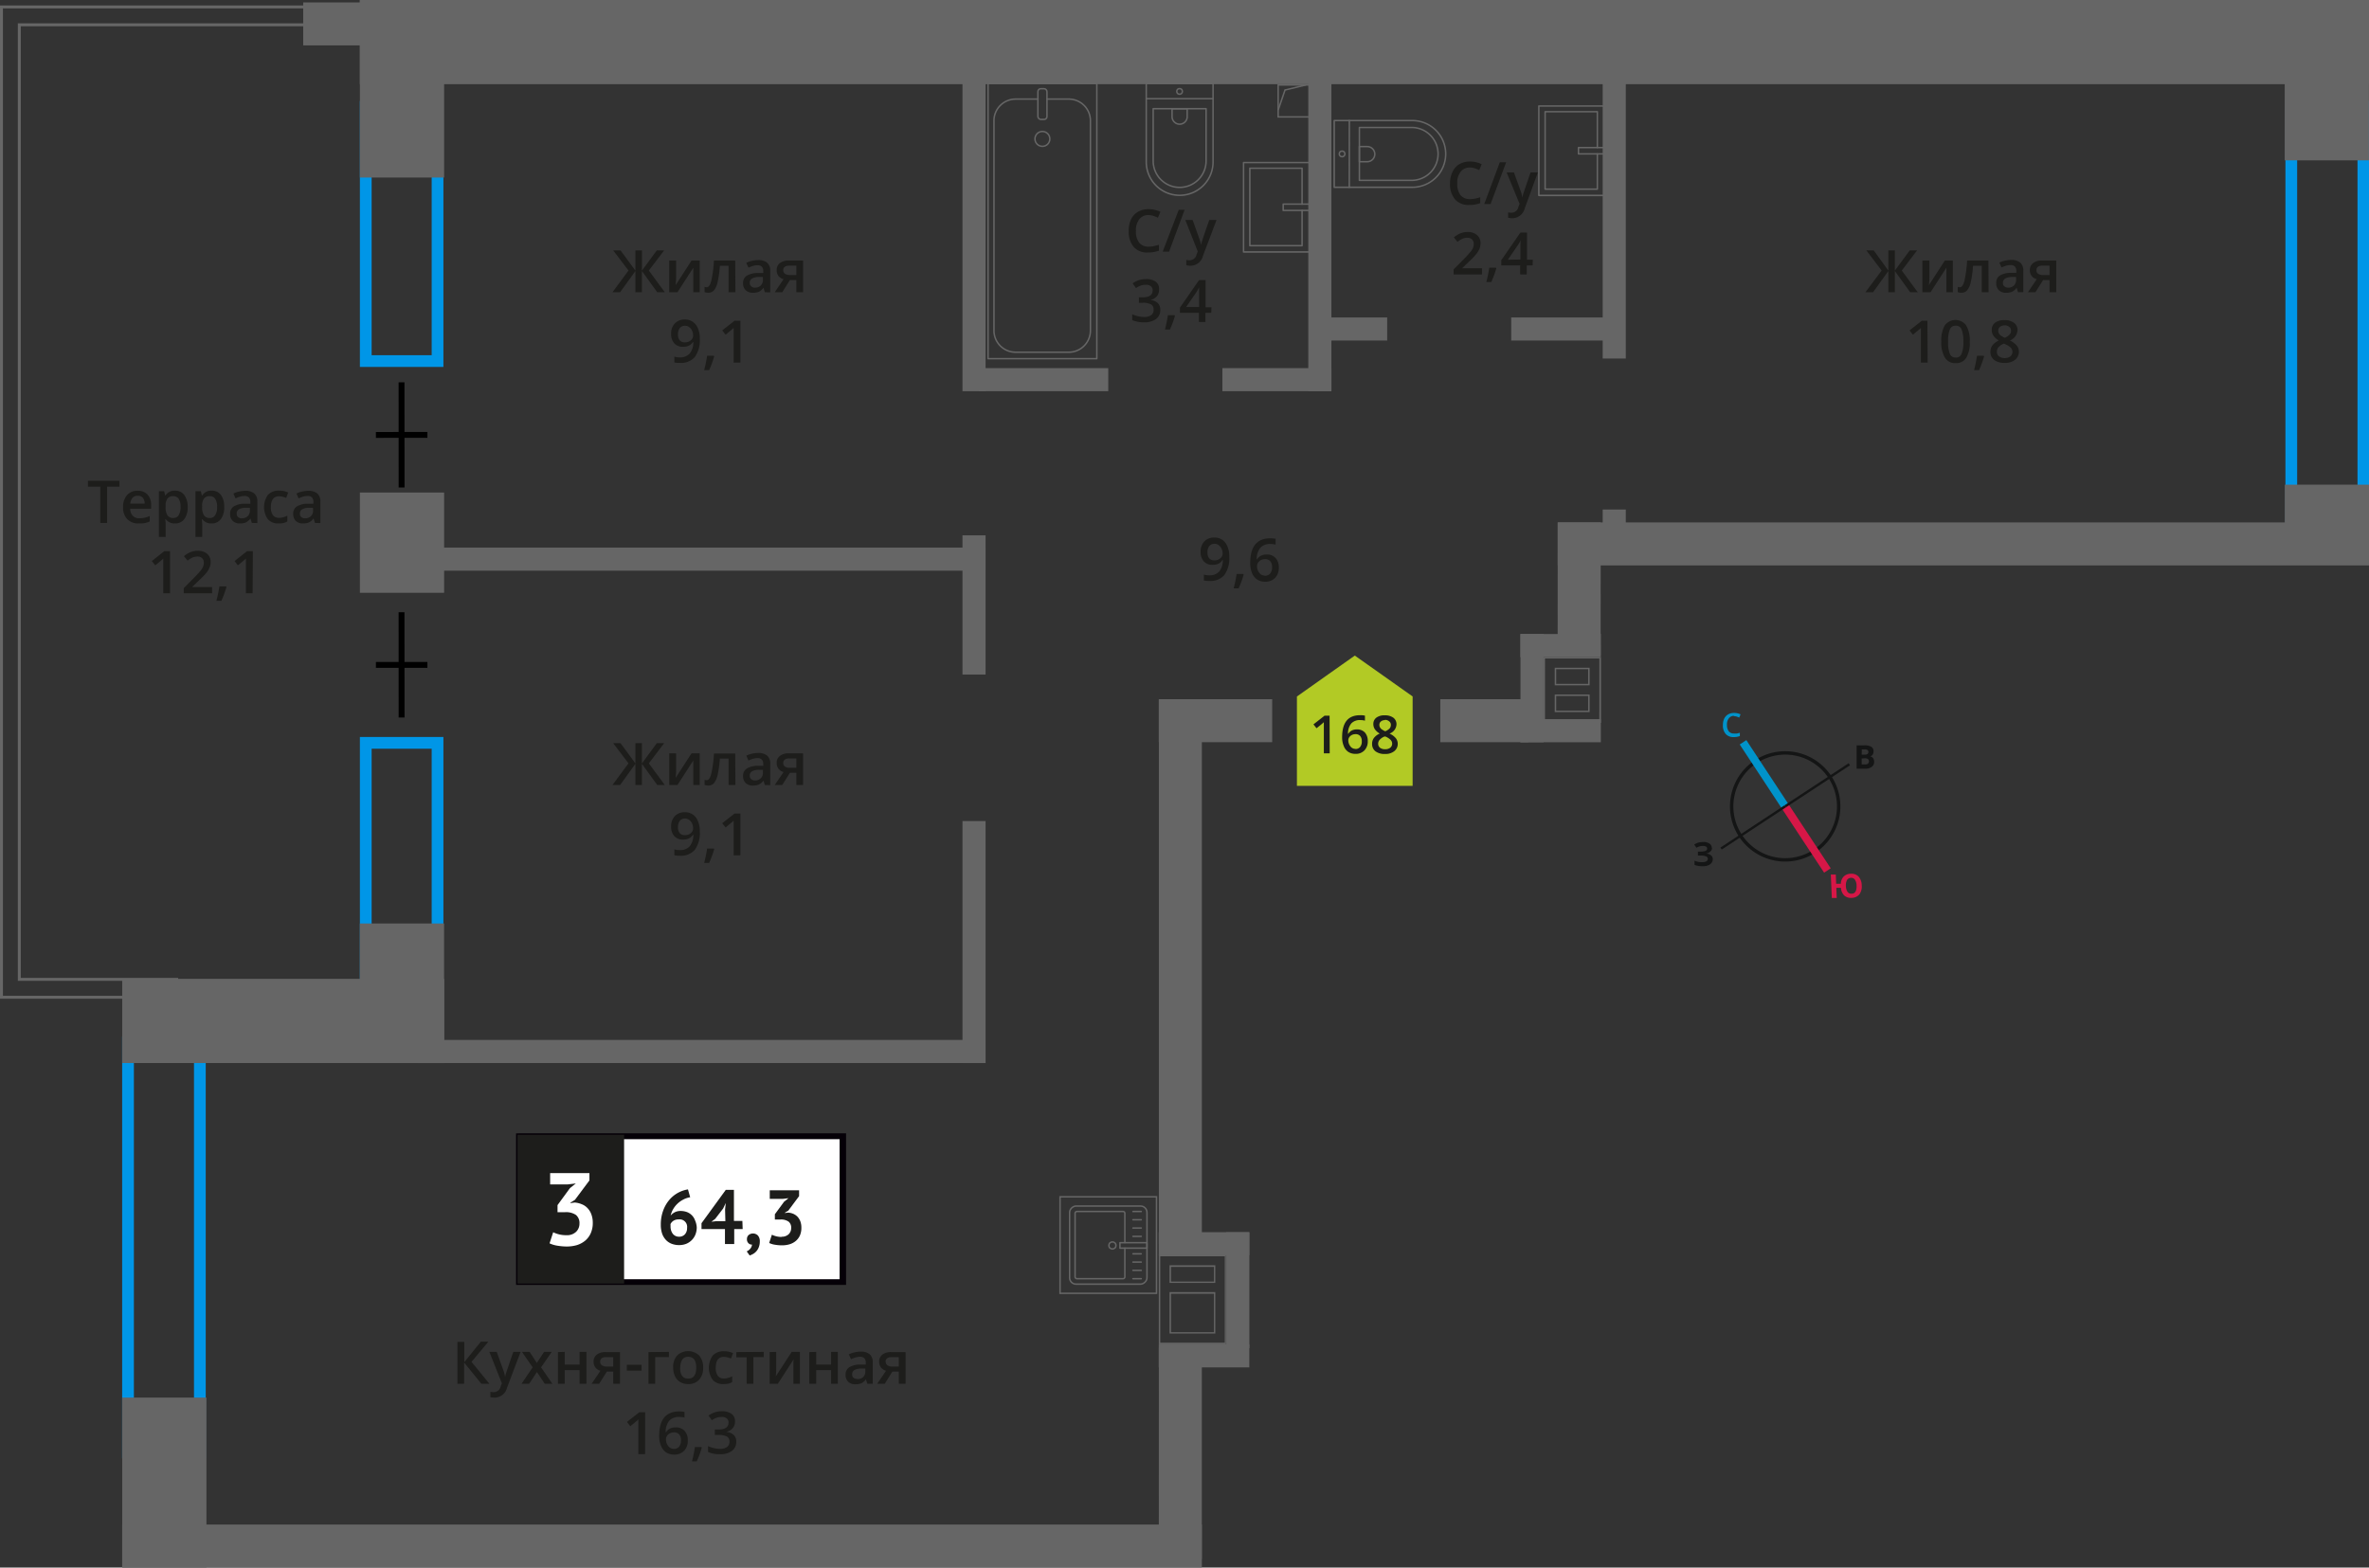 <svg id="Layer_1" data-name="Layer 1" xmlns="http://www.w3.org/2000/svg" width="403.96" height="267.35" viewBox="0 0 403.96 267.35">
  <rect x="0" y="0" width="403.96" height="267.35" fill="#333333" stroke="none"/>
  <defs>
    <style>
      .cls-1 {
        fill: #0096e7;
      }

      .cls-12, .cls-13, .cls-14, .cls-2, .cls-4, .cls-5, .cls-6 {
        fill: none;
      }

      .cls-2 {
        stroke: #000;
      }

      .cls-12, .cls-13, .cls-14, .cls-2, .cls-4, .cls-5 {
        stroke-miterlimit: 10;
      }

      .cls-3 {
        fill: #666;
      }

      .cls-4, .cls-5, .cls-6 {
        stroke: #666;
      }

      .cls-4, .cls-6 {
        stroke-width: 0.25px;
      }

      .cls-10, .cls-5 {
        stroke-width: 0.5px;
      }

      .cls-6 {
        stroke-linecap: round;
        stroke-linejoin: round;
      }

      .cls-10, .cls-7 {
        fill: #1d1d1b;
      }

      .cls-8 {
        fill: #fff;
      }

      .cls-9 {
        fill: #050007;
      }

      .cls-10 {
        stroke: #1d1d1b;
        stroke-miterlimit: 22.93;
      }

      .cls-11 {
        fill: #b2ca25;
        fill-rule: evenodd;
      }

      .cls-12 {
        stroke: #141515;
        stroke-width: 0.58px;
      }

      .cls-13 {
        stroke: #0093ca;
        stroke-width: 1.35px;
      }

      .cls-14 {
        stroke: #d61747;
        stroke-width: 1.35px;
      }

      .cls-15 {
        fill: #141515;
      }

      .cls-16 {
        fill: #0093ca;
      }

      .cls-17 {
        fill: #d61747;
      }
    </style>
  </defs>
  <g>
    <path class="cls-1" d="M73.61,19.22V60.58H63.37V19.22H73.61m2-2H61.37V62.58H75.61V17.22Z"/>
    <path class="cls-1" d="M402,19.22V87.1H391.71V19.22H402m2-2H389.71V89.1H404V17.22Z"/>
    <path class="cls-1" d="M73.61,127.69v37.56H63.37V127.69H73.61m2-2H61.37v41.56H75.61V125.69Z"/>
    <path class="cls-1" d="M33.08,178.8v67.89H22.83V178.8H33.08m2-2H20.83v71.89H35.08V176.8Z"/>
    <g>
      <line class="cls-2" x1="68.48" y1="122.37" x2="68.47" y2="104.42"/>
      <line class="cls-2" x1="72.88" y1="113.4" x2="64.1" y2="113.4"/>
    </g>
    <g>
      <line class="cls-2" x1="68.48" y1="83.14" x2="68.47" y2="65.2"/>
      <line class="cls-2" x1="72.88" y1="74.17" x2="64.1" y2="74.18"/>
    </g>
    <path class="cls-3" d="M263.45,112.3h9.27v1.58h0v3h0v1.57h0v3h0V123h-9.27v-1.58h0v-4.57h0V112.3m7.61,4.58v-3h-5.95v3h5.95m0,4.57v-3h-5.95v3h5.95m-7.86-9.4v2.08h0v2.5h0v2.07h0v2.5h0v2.08H273V121.2h0v-2.5h0v-2.07h0v-2.5h0v-2.08Zm7.61,4.58h-5.45v-2.5h5.45v2.5Zm0,4.57h-5.45v-2.5h5.45v2.5Z"/>
    <path class="cls-3" d="M197.85,214.26h11v1.57h0v3h0v1.58h0V229h-11v-1.57h0v-8.64h0v-3h0v-1.57m1.58,4.57h7.8v-3h-7.8v3m0,8.64h7.8v-7.06h-7.8v7.06M197.6,214v2.07h0v2.5h0v2.08h0v6.56h0v2.07h11.46v-2.07h0v-6.56h0v-2.08h0v-2.5h0V214Zm9.38,4.57h-7.3v-2.5H207v2.5Zm0,8.64h-7.3v-6.56H207v6.56Z"/>
    <g>
      <rect class="cls-4" x="217.95" y="14.49" width="5.45" height="5.45"/>
      <polyline class="cls-4" points="217.95 18.77 219.12 15.35 222.68 14.49"/>
    </g>
    <rect class="cls-3" x="20.84" y="260.01" width="184.1" height="7.33"/>
    <rect class="cls-3" x="197.6" y="119.25" width="19.33" height="7.33"/>
    <rect class="cls-3" x="51.7" y="0.41" width="19.33" height="7.33"/>
    <rect class="cls-3" x="245.6" y="119.25" width="15" height="7.33"/>
    <rect class="cls-3" x="265.63" y="89.1" width="138.33" height="7.33"/>
    <rect class="cls-3" x="154.8" y="162.04" width="92.92" height="7.33" transform="translate(366.98 -35.55) rotate(90)"/>
    <rect class="cls-3" x="183.27" y="244.21" width="35.99" height="7.33" transform="translate(449.18 46.66) rotate(90.01)"/>
    <rect class="cls-3" x="257.94" y="96.79" width="22.7" height="7.33" transform="translate(369.83 -168.81) rotate(90.02)"/>
    <rect class="cls-3" x="61.37" width="342.59" height="14.36" transform="translate(465.32 14.36) rotate(180)"/>
    <rect class="cls-3" x="20.83" y="166.93" width="54.9" height="14.36" transform="translate(96.57 348.23) rotate(180)"/>
    <rect class="cls-3" x="53.41" y="7.96" width="30.27" height="14.36" transform="translate(53.41 83.69) rotate(-90)"/>
    <rect class="cls-3" x="383.1" y="6.49" width="27.35" height="14.36" transform="translate(383.1 410.45) rotate(-90)"/>
    <rect class="cls-3" x="391.36" y="80.9" width="10.83" height="14.36" transform="translate(308.7 484.85) rotate(-90)"/>
    <rect class="cls-3" x="60" y="85.37" width="17.1" height="14.36" transform="translate(-24 161.1) rotate(-90)"/>
    <rect class="cls-3" x="56.65" y="162.21" width="23.8" height="14.36" transform="translate(-100.85 237.95) rotate(-90)"/>
    <rect class="cls-3" x="13.52" y="245.67" width="28.99" height="14.36" transform="translate(-224.83 280.87) rotate(-90)"/>
    <rect class="cls-3" x="137.66" y="36.32" width="56.84" height="3.94" transform="translate(127.8 204.38) rotate(-90)"/>
    <rect class="cls-3" x="196.64" y="36.32" width="56.84" height="3.94" transform="translate(186.77 263.35) rotate(-90)"/>
    <rect class="cls-3" x="249.62" y="33.54" width="51.28" height="3.94" transform="translate(239.75 310.77) rotate(-90)"/>
    <rect class="cls-3" x="272.99" y="87.21" width="4.54" height="3.94" transform="translate(186.08 364.43) rotate(-90)"/>
    <rect class="cls-3" x="154.22" y="101.2" width="23.74" height="3.94" transform="translate(62.92 269.26) rotate(-90)"/>
    <rect class="cls-3" x="71.24" y="93.39" width="96.81" height="3.94"/>
    <polygon class="cls-5" points="66.57 4.23 66.57 1.18 3.29 1.18 3.29 1.18 0.25 1.18 0.25 1.18 0.25 4.23 0.25 167.03 0.25 170.08 3.29 170.08 30.13 170.08 30.13 167.03 3.29 167.03 3.29 4.23 66.57 4.23"/>
    <rect class="cls-3" x="208.44" y="62.78" width="18.59" height="3.94"/>
    <rect class="cls-3" x="166.88" y="62.78" width="22.1" height="3.94"/>
    <rect class="cls-3" x="225.49" y="54.14" width="11.05" height="3.94"/>
    <rect class="cls-3" x="257.69" y="54.14" width="17.57" height="3.94"/>
    <rect class="cls-3" x="71.24" y="177.36" width="96.81" height="3.94"/>
    <rect class="cls-3" x="145.45" y="158.7" width="41.27" height="3.94" transform="translate(5.42 326.75) rotate(-90)"/>
    <rect class="cls-3" x="197.6" y="210.16" width="15.44" height="3.94" transform="translate(410.63 424.25) rotate(180)"/>
    <rect class="cls-3" x="197.6" y="229.28" width="15.44" height="3.94" transform="translate(410.63 462.49) rotate(180)"/>
    <rect class="cls-3" x="201.18" y="218.08" width="19.77" height="3.94" transform="translate(-8.98 431.11) rotate(-90)"/>
    <g>
      <rect class="cls-3" x="259.26" y="108.13" width="13.71" height="3.94"/>
      <rect class="cls-3" x="259.26" y="122.65" width="13.71" height="3.94"/>
      <rect class="cls-3" x="252" y="115.39" width="18.46" height="3.94" transform="translate(378.6 -143.87) rotate(90)"/>
    </g>
    <g>
      <rect class="cls-6" x="168.48" y="14.25" width="18.55" height="46.92"/>
      <rect class="cls-6" x="176.98" y="15.13" width="1.55" height="5.24" rx="0.49"/>
      <path class="cls-6" d="M177,16.9h-3.82a3.69,3.69,0,0,0-3.69,3.69V56.38a3.69,3.69,0,0,0,3.69,3.69h9.08a3.69,3.69,0,0,0,3.68-3.69V20.59a3.69,3.69,0,0,0-3.68-3.69h-3.71"/>
      <circle class="cls-6" cx="177.75" cy="23.69" r="1.27"/>
    </g>
    <g>
      <path class="cls-6" d="M191.63,18.06H205a5.69,5.69,0,0,1,5.69,5.69v0A5.69,5.69,0,0,1,205,29.45H191.63a0,0,0,0,1,0,0V18.06A0,0,0,0,1,191.63,18.06Z" transform="translate(224.91 -177.38) rotate(90)"/>
      <path class="cls-6" d="M194.42,20.75h8.91a4.51,4.51,0,0,1,4.51,4.51v0a4.51,4.51,0,0,1-4.51,4.51h-8.91a0,0,0,0,1,0,0v-9A0,0,0,0,1,194.42,20.75Z" transform="translate(226.41 -175.88) rotate(90)"/>
      <path class="cls-6" d="M199.82,18.57h1.34a1.29,1.29,0,0,1,1.29,1.29v0a1.29,1.29,0,0,1-1.29,1.29h-1.34a0,0,0,0,1,0,0V18.57A0,0,0,0,1,199.82,18.57Z" transform="translate(221.01 -181.27) rotate(90)"/>
      <circle class="cls-6" cx="201.14" cy="15.59" r="0.48"/>
      <line class="cls-6" x1="195.45" y1="16.83" x2="206.83" y2="16.83"/>
    </g>
    <g>
      <path class="cls-6" d="M227.51,20.56h13.32a5.69,5.69,0,0,1,5.69,5.69v0a5.69,5.69,0,0,1-5.69,5.69H227.51a0,0,0,0,1,0,0V20.56A0,0,0,0,1,227.51,20.56Z"/>
      <path class="cls-6" d="M231.8,21.74h8.91a4.51,4.51,0,0,1,4.51,4.51v0a4.51,4.51,0,0,1-4.51,4.51H231.8a0,0,0,0,1,0,0v-9A0,0,0,0,1,231.8,21.74Z"/>
      <path class="cls-6" d="M231.8,25h1.34a1.29,1.29,0,0,1,1.29,1.29v0a1.29,1.29,0,0,1-1.29,1.29H231.8a0,0,0,0,1,0,0V25A0,0,0,0,1,231.8,25Z"/>
      <circle class="cls-6" cx="228.85" cy="26.25" r="0.48"/>
      <line class="cls-6" x1="230.08" y1="31.94" x2="230.09" y2="20.55"/>
    </g>
    <g>
      <rect class="cls-6" x="212.05" y="27.72" width="11.38" height="15.25" transform="translate(435.48 70.69) rotate(180)"/>
      <polyline class="cls-6" points="223.43 35.89 218.81 35.89 218.81 34.81 223.43 34.81"/>
      <polyline class="cls-6" points="222.03 35.89 222.03 41.9 213.12 41.9 213.12 28.69 222.03 28.69 222.03 34.81"/>
    </g>
    <g>
      <rect class="cls-6" x="262.39" y="18.08" width="11.38" height="15.25" transform="translate(536.17 51.41) rotate(180)"/>
      <polyline class="cls-6" points="273.78 26.25 269.16 26.25 269.16 25.17 273.78 25.17"/>
      <polyline class="cls-6" points="272.38 26.25 272.38 32.26 263.47 32.26 263.47 19.05 272.38 19.05 272.38 25.17"/>
    </g>
    <g>
      <g>
        <rect class="cls-6" x="182.32" y="205.75" width="13.32" height="13.19" rx="1.09" transform="translate(401.33 23.37) rotate(90)"/>
        <path class="cls-6" d="M191.81,212.87v4.89a.32.32,0,0,1-.32.32h-7.85a.32.32,0,0,1-.32-.32V206.93a.31.31,0,0,1,.32-.31h7.85a.31.31,0,0,1,.32.31v5"/>
        <circle class="cls-6" cx="189.69" cy="212.41" r="0.6"/>
        <rect class="cls-6" x="192.8" y="210.1" width="0.93" height="4.61" transform="translate(405.68 19.14) rotate(90)"/>
        <line class="cls-6" x1="194.6" y1="206.62" x2="193.19" y2="206.62"/>
        <line class="cls-6" x1="194.6" y1="208.03" x2="193.19" y2="208.03"/>
        <line class="cls-6" x1="194.6" y1="209.44" x2="193.19" y2="209.44"/>
        <line class="cls-6" x1="194.6" y1="210.86" x2="193.19" y2="210.86"/>
        <line class="cls-6" x1="194.6" y1="213.84" x2="193.19" y2="213.84"/>
        <line class="cls-6" x1="194.6" y1="215.25" x2="193.19" y2="215.25"/>
        <line class="cls-6" x1="194.6" y1="216.66" x2="193.19" y2="216.66"/>
        <line class="cls-6" x1="194.6" y1="218.08" x2="193.19" y2="218.08"/>
      </g>
      <path class="cls-3" d="M197.08,204.24v16.21h-16.2V204.24h16.2m.25-.25h-16.7V220.7h16.7V204Z"/>
    </g>
    <g>
      <path class="cls-7" d="M209.62,94.93a4.94,4.94,0,0,1-.85,3.15,3.13,3.13,0,0,1-2.56,1,4,4,0,0,1-.93-.08v-1a3.26,3.26,0,0,0,.87.12,2.24,2.24,0,0,0,1.73-.62,3,3,0,0,0,.63-2h-.06a1.68,1.68,0,0,1-.69.64,2.25,2.25,0,0,1-1,.19,1.9,1.9,0,0,1-1.49-.59,2.3,2.3,0,0,1-.54-1.62,2.48,2.48,0,0,1,.63-1.78,2.25,2.25,0,0,1,1.71-.66,2.35,2.35,0,0,1,1.33.37,2.42,2.42,0,0,1,.87,1.08A4.11,4.11,0,0,1,209.62,94.93Zm-2.49-2.19a1.13,1.13,0,0,0-.92.39,1.68,1.68,0,0,0-.31,1.09,1.47,1.47,0,0,0,.29,1,1.13,1.13,0,0,0,.9.35,1.45,1.45,0,0,0,1-.35,1.05,1.05,0,0,0,.39-.81,2,2,0,0,0-.17-.81,1.49,1.49,0,0,0-.47-.6A1.18,1.18,0,0,0,207.13,92.74Z"/>
      <path class="cls-7" d="M212.07,98a16.12,16.12,0,0,1-.86,2.34h-.85a22.91,22.91,0,0,0,.51-2.45H212Z"/>
      <path class="cls-7" d="M213.19,96c0-2.79,1.13-4.19,3.41-4.19a4.66,4.66,0,0,1,.91.08v1a3.21,3.21,0,0,0-.86-.11,2.23,2.23,0,0,0-1.72.62,2.94,2.94,0,0,0-.63,2h.06a1.57,1.57,0,0,1,.64-.61,2.05,2.05,0,0,1,1-.22,1.92,1.92,0,0,1,1.51.6,2.25,2.25,0,0,1,.55,1.61,2.47,2.47,0,0,1-.63,1.78,2.28,2.28,0,0,1-1.71.65,2.39,2.39,0,0,1-1.34-.37,2.46,2.46,0,0,1-.87-1.07A4.34,4.34,0,0,1,213.19,96Zm2.49,2.19a1.15,1.15,0,0,0,.91-.38,1.67,1.67,0,0,0,.32-1.09,1.42,1.42,0,0,0-.3-1,1.1,1.1,0,0,0-.9-.36,1.59,1.59,0,0,0-.69.16,1.3,1.3,0,0,0-.49.44,1,1,0,0,0-.18.56,1.79,1.79,0,0,0,.37,1.16A1.18,1.18,0,0,0,215.68,98.17Z"/>
    </g>
    <g>
      <path class="cls-7" d="M320.86,46.14l-2.61-3.44h1.25L322,46.15V42.7h1.11v3.45l2.54-3.45h1.25l-2.61,3.44,2.72,3.7h-1.29l-2.61-3.62v3.62H322V46.22l-2.61,3.62h-1.3Z"/>
      <path class="cls-7" d="M329,44.44V47.2c0,.33,0,.8-.08,1.43l2.71-4.19H333v5.4h-1.1V47.12c0-.15,0-.4,0-.73s0-.58,0-.73l-2.7,4.18h-1.4v-5.4Z"/>
      <path class="cls-7" d="M339.09,49.84h-1.16V45.33h-1.49a17.88,17.88,0,0,1-.37,2.72,3.39,3.39,0,0,1-.6,1.42,1.2,1.2,0,0,1-1,.45,1.67,1.67,0,0,1-.63-.1v-.9a1.15,1.15,0,0,0,.36.07c.33,0,.59-.38.78-1.12a21.33,21.33,0,0,0,.45-3.43h3.63Z"/>
      <path class="cls-7" d="M344.11,49.84l-.23-.76h0a2.2,2.2,0,0,1-.79.68,2.62,2.62,0,0,1-1,.17,1.69,1.69,0,0,1-1.24-.43,1.58,1.58,0,0,1-.45-1.21A1.41,1.41,0,0,1,341,47a3.62,3.62,0,0,1,1.89-.47l.93,0v-.29a1.1,1.1,0,0,0-.24-.78,1,1,0,0,0-.75-.25,2.67,2.67,0,0,0-.8.12,6.52,6.52,0,0,0-.73.29l-.37-.82a3.65,3.65,0,0,1,1-.35,4.45,4.45,0,0,1,1-.12,2.33,2.33,0,0,1,1.55.45,1.76,1.76,0,0,1,.53,1.41v3.64Zm-1.71-.78a1.42,1.42,0,0,0,1-.35,1.29,1.29,0,0,0,.38-1v-.47l-.69,0a2.38,2.38,0,0,0-1.18.27.82.82,0,0,0-.37.74.73.73,0,0,0,.21.56A1,1,0,0,0,342.4,49.06Z"/>
      <path class="cls-7" d="M347.08,49.84H345.8l1.5-2.22a1.65,1.65,0,0,1-.86-.55,1.59,1.59,0,0,1-.31-1,1.44,1.44,0,0,1,.55-1.2,2.32,2.32,0,0,1,1.49-.43h2.46v5.4h-1.15V47.76h-1.09Zm.17-3.76a.7.7,0,0,0,.31.62,1.51,1.51,0,0,0,.85.21h1.07v-1.6h-1.25a1.13,1.13,0,0,0-.73.2A.67.67,0,0,0,347.25,46.08Z"/>
      <path class="cls-7" d="M328.7,61.84h-1.15V57.23c0-.55,0-1,0-1.31a3.49,3.49,0,0,1-.27.26l-1.1.9-.57-.73,2.1-1.65h.95Z"/>
      <path class="cls-7" d="M335.88,58.27a5,5,0,0,1-.6,2.76,2,2,0,0,1-1.83.9,2,2,0,0,1-1.8-.93,5,5,0,0,1-.62-2.73,5.12,5.12,0,0,1,.6-2.79,2.27,2.27,0,0,1,3.63,0A5,5,0,0,1,335.88,58.27Zm-3.69,0a5.17,5.17,0,0,0,.3,2.08,1,1,0,0,0,1,.63,1,1,0,0,0,1-.64,5.18,5.18,0,0,0,.3-2.07,5.27,5.27,0,0,0-.3-2.08,1,1,0,0,0-1-.64,1,1,0,0,0-1,.63A5.22,5.22,0,0,0,332.19,58.27Z"/>
      <path class="cls-7" d="M338.32,60.79a15.79,15.79,0,0,1-.86,2.34h-.84a25,25,0,0,0,.5-2.46h1.13Z"/>
      <path class="cls-7" d="M341.83,54.6a2.53,2.53,0,0,1,1.61.47,1.52,1.52,0,0,1,.59,1.25,2,2,0,0,1-1.32,1.75,3.3,3.3,0,0,1,1.19.88,1.64,1.64,0,0,1,.36,1,1.73,1.73,0,0,1-.65,1.41,2.66,2.66,0,0,1-1.76.53,2.9,2.9,0,0,1-1.8-.49,1.7,1.7,0,0,1-.64-1.42,1.85,1.85,0,0,1,.33-1.07,2.85,2.85,0,0,1,1.1-.84,2.66,2.66,0,0,1-.93-.83,1.73,1.73,0,0,1-.28-1,1.45,1.45,0,0,1,.61-1.23A2.57,2.57,0,0,1,341.83,54.6ZM340.51,60a.93.93,0,0,0,.36.78,1.74,1.74,0,0,0,1.94,0,1,1,0,0,0,.35-.78,1,1,0,0,0-.32-.73,3.12,3.12,0,0,0-1-.6l-.14-.07a2.51,2.51,0,0,0-.93.63A1.15,1.15,0,0,0,340.51,60Zm1.31-4.5a1.19,1.19,0,0,0-.78.24.8.8,0,0,0-.3.66.84.84,0,0,0,.11.45,1,1,0,0,0,.31.36,3.72,3.72,0,0,0,.69.4,2.28,2.28,0,0,0,.83-.55,1,1,0,0,0,.24-.66.8.8,0,0,0-.3-.66A1.25,1.25,0,0,0,341.82,55.49Z"/>
    </g>
    <g>
      <path class="cls-7" d="M107.17,46.14l-2.61-3.44h1.25l2.54,3.45V42.7h1.11v3.45L112,42.7h1.25l-2.61,3.44,2.72,3.7h-1.29l-2.61-3.62v3.62h-1.11V46.22l-2.61,3.62h-1.3Z"/>
      <path class="cls-7" d="M115.29,44.44V47.2c0,.33,0,.8-.08,1.43l2.71-4.19h1.4v5.4h-1.1V47.12c0-.15,0-.4,0-.73s0-.58,0-.73l-2.7,4.18h-1.4v-5.4Z"/>
      <path class="cls-7" d="M125.4,49.84h-1.16V45.33h-1.49a17.88,17.88,0,0,1-.37,2.72,3.39,3.39,0,0,1-.6,1.42,1.2,1.2,0,0,1-1,.45,1.67,1.67,0,0,1-.63-.1v-.9a1.15,1.15,0,0,0,.36.07c.33,0,.59-.38.78-1.12a20.23,20.23,0,0,0,.45-3.43h3.63Z"/>
      <path class="cls-7" d="M130.42,49.84l-.23-.76h0a2.2,2.2,0,0,1-.79.68,2.62,2.62,0,0,1-1,.17,1.69,1.69,0,0,1-1.24-.43,1.58,1.58,0,0,1-.45-1.21,1.43,1.43,0,0,1,.62-1.26,3.62,3.62,0,0,1,1.89-.47l.93,0v-.29a1.1,1.1,0,0,0-.24-.78,1,1,0,0,0-.75-.25,2.67,2.67,0,0,0-.8.12,6.52,6.52,0,0,0-.73.29l-.37-.82a3.65,3.65,0,0,1,1-.35,4.45,4.45,0,0,1,1-.12,2.31,2.31,0,0,1,1.55.45,1.76,1.76,0,0,1,.53,1.41v3.64Zm-1.71-.78a1.42,1.42,0,0,0,1-.35,1.25,1.25,0,0,0,.38-1v-.47l-.69,0a2.38,2.38,0,0,0-1.18.27.82.82,0,0,0-.37.74.7.7,0,0,0,.22.56A.91.91,0,0,0,128.71,49.06Z"/>
      <path class="cls-7" d="M133.39,49.84h-1.28l1.5-2.22a1.65,1.65,0,0,1-.86-.55,1.59,1.59,0,0,1-.31-1,1.44,1.44,0,0,1,.55-1.2,2.32,2.32,0,0,1,1.49-.43h2.46v5.4h-1.15V47.76H134.7Zm.17-3.76a.7.7,0,0,0,.31.62,1.53,1.53,0,0,0,.85.21h1.07v-1.6h-1.25a1.1,1.1,0,0,0-.72.2A.65.65,0,0,0,133.56,46.08Z"/>
      <path class="cls-7" d="M119.33,57.74a4.94,4.94,0,0,1-.85,3.15,3.1,3.1,0,0,1-2.56,1,4.13,4.13,0,0,1-.93-.07v-1a2.91,2.91,0,0,0,.87.13,2.21,2.21,0,0,0,1.73-.63,3,3,0,0,0,.63-2h-.06a1.72,1.72,0,0,1-.69.63,2.26,2.26,0,0,1-1,.2,1.94,1.94,0,0,1-1.49-.59,2.33,2.33,0,0,1-.54-1.62,2.47,2.47,0,0,1,.63-1.78,2.26,2.26,0,0,1,1.71-.67,2.3,2.3,0,0,1,2.2,1.45A4.15,4.15,0,0,1,119.33,57.74Zm-2.49-2.18a1.13,1.13,0,0,0-.92.39,1.67,1.67,0,0,0-.31,1.09,1.5,1.5,0,0,0,.29,1,1.13,1.13,0,0,0,.9.35,1.45,1.45,0,0,0,1-.35,1.05,1.05,0,0,0,.39-.81,2.08,2.08,0,0,0-.17-.82,1.39,1.39,0,0,0-.47-.59A1.12,1.12,0,0,0,116.84,55.56Z"/>
      <path class="cls-7" d="M121.78,60.79a17,17,0,0,1-.86,2.34h-.85a22.57,22.57,0,0,0,.51-2.46h1.13Z"/>
      <path class="cls-7" d="M126.25,61.84H125.1V57.23c0-.55,0-1,0-1.31l-.28.26-1.09.9-.58-.73,2.1-1.65h1Z"/>
    </g>
    <g>
      <path class="cls-7" d="M107.17,130.19l-2.61-3.44h1.25l2.54,3.45v-3.45h1.11v3.45l2.54-3.45h1.25l-2.61,3.44,2.72,3.69h-1.29l-2.61-3.61v3.61h-1.11v-3.61l-2.61,3.61h-1.3Z"/>
      <path class="cls-7" d="M115.29,128.48v2.77c0,.32,0,.8-.08,1.42l2.71-4.19h1.4v5.4h-1.1v-2.72q0-.22,0-.72c0-.34,0-.58,0-.74l-2.7,4.18h-1.4v-5.4Z"/>
      <path class="cls-7" d="M125.4,133.88h-1.16v-4.5h-1.49a17.88,17.88,0,0,1-.37,2.72,3.45,3.45,0,0,1-.6,1.42,1.2,1.2,0,0,1-1,.45,1.48,1.48,0,0,1-.63-.11V133a1.13,1.13,0,0,0,.36.06c.33,0,.59-.37.78-1.12a20.08,20.08,0,0,0,.45-3.43h3.63Z"/>
      <path class="cls-7" d="M130.42,133.88l-.23-.75h0a2.16,2.16,0,0,1-.79.67,2.44,2.44,0,0,1-1,.18,1.69,1.69,0,0,1-1.24-.43,1.58,1.58,0,0,1-.45-1.21,1.43,1.43,0,0,1,.62-1.26,3.53,3.53,0,0,1,1.89-.47l.93,0v-.28a1.1,1.1,0,0,0-.24-.78,1,1,0,0,0-.75-.25,2.67,2.67,0,0,0-.8.12,5,5,0,0,0-.73.29l-.37-.83a4,4,0,0,1,1-.34,4.45,4.45,0,0,1,1-.12,2.31,2.31,0,0,1,1.55.45,1.75,1.75,0,0,1,.53,1.41v3.63Zm-1.71-.78a1.37,1.37,0,0,0,1-.35,1.24,1.24,0,0,0,.38-1v-.46l-.69,0a2.27,2.27,0,0,0-1.18.27.81.81,0,0,0-.37.74.72.72,0,0,0,.22.56A.91.91,0,0,0,128.71,133.1Z"/>
      <path class="cls-7" d="M133.39,133.88h-1.28l1.5-2.21a1.61,1.61,0,0,1-.86-.56,1.57,1.57,0,0,1-.31-1,1.4,1.4,0,0,1,.55-1.19,2.32,2.32,0,0,1,1.49-.44h2.46v5.4h-1.15V131.8H134.7Zm.17-3.76a.7.7,0,0,0,.31.63,1.53,1.53,0,0,0,.85.2h1.07v-1.6h-1.25a1.16,1.16,0,0,0-.72.2A.68.68,0,0,0,133.56,130.12Z"/>
      <path class="cls-7" d="M119.33,141.79a4.94,4.94,0,0,1-.85,3.15,3.1,3.1,0,0,1-2.56,1,3.5,3.5,0,0,1-.93-.08v-1a3.26,3.26,0,0,0,.87.12,2.2,2.2,0,0,0,1.73-.62,3,3,0,0,0,.63-2h-.06a1.72,1.72,0,0,1-.69.63,2.26,2.26,0,0,1-1,.2,1.94,1.94,0,0,1-1.49-.59,2.34,2.34,0,0,1-.54-1.63,2.5,2.5,0,0,1,.63-1.78,2.25,2.25,0,0,1,1.71-.66,2.26,2.26,0,0,1,2.2,1.45A4.11,4.11,0,0,1,119.33,141.79Zm-2.49-2.19a1.13,1.13,0,0,0-.92.39,1.7,1.7,0,0,0-.31,1.09,1.47,1.47,0,0,0,.29,1,1.1,1.1,0,0,0,.9.35,1.44,1.44,0,0,0,1-.34,1.07,1.07,0,0,0,.39-.81,2.08,2.08,0,0,0-.17-.82,1.49,1.49,0,0,0-.47-.6A1.18,1.18,0,0,0,116.84,139.6Z"/>
      <path class="cls-7" d="M121.78,144.83a16.12,16.12,0,0,1-.86,2.34h-.85a22.42,22.42,0,0,0,.51-2.45h1.13Z"/>
      <path class="cls-7" d="M126.25,145.88H125.1v-4.61c0-.55,0-1,0-1.3l-.28.25c-.11.1-.47.4-1.09.9l-.58-.72,2.1-1.65h1Z"/>
    </g>
    <g>
      <path class="cls-7" d="M250.65,28.57a1.91,1.91,0,0,0-1.58.72,3.05,3.05,0,0,0-.58,2,3.07,3.07,0,0,0,.56,2,2,2,0,0,0,1.6.67,4.24,4.24,0,0,0,.88-.09,8.2,8.2,0,0,0,.88-.23v1a5.15,5.15,0,0,1-1.9.32A3.07,3.07,0,0,1,248.1,34a4,4,0,0,1-.84-2.72,4.37,4.37,0,0,1,.41-1.94A2.88,2.88,0,0,1,248.85,28a3.52,3.52,0,0,1,1.81-.45,4.44,4.44,0,0,1,2,.46l-.42,1a7.52,7.52,0,0,0-.76-.3A3,3,0,0,0,250.65,28.57Z"/>
      <path class="cls-7" d="M256.83,27.67l-2.66,7.14h-1.08l2.66-7.14Z"/>
      <path class="cls-7" d="M256.91,29.41h1.25l1.1,3.06a5.39,5.39,0,0,1,.33,1.23h0a5.46,5.46,0,0,1,.16-.65c.08-.25.49-1.47,1.24-3.64h1.24L260,35.53a2.2,2.2,0,0,1-2.1,1.69,3.06,3.06,0,0,1-.74-.09v-.91a2.61,2.61,0,0,0,.59.06,1.21,1.21,0,0,0,1.17-1l.2-.51Z"/>
      <path class="cls-7" d="M252.71,46.81h-4.84v-.87l1.84-1.85c.54-.55.9-1,1.08-1.18a2.58,2.58,0,0,0,.39-.66,1.76,1.76,0,0,0,.12-.66,1,1,0,0,0-.29-.76,1.13,1.13,0,0,0-.8-.28,2.18,2.18,0,0,0-.8.15,4.2,4.2,0,0,0-.88.55l-.62-.76a4.08,4.08,0,0,1,1.16-.71,3.35,3.35,0,0,1,1.19-.21,2.39,2.39,0,0,1,1.6.52,1.77,1.77,0,0,1,.6,1.4,2.59,2.59,0,0,1-.17.92,4,4,0,0,1-.54.9,12.2,12.2,0,0,1-1.19,1.24l-1.24,1.2v0h3.39Z"/>
      <path class="cls-7" d="M255.15,45.76a16.12,16.12,0,0,1-.86,2.34h-.84a24.85,24.85,0,0,0,.5-2.45h1.13Z"/>
      <path class="cls-7" d="M261.34,45.26h-1v1.55h-1.12V45.26H256v-.89l3.26-4.71h1.12V44.3h1Zm-2.08-1V42.51c0-.64,0-1.16.05-1.57h0a5,5,0,0,1-.43.79l-1.77,2.57Z"/>
    </g>
    <g>
      <path class="cls-7" d="M195.86,36.68a1.93,1.93,0,0,0-1.59.71,3.06,3.06,0,0,0-.57,2,3.05,3.05,0,0,0,.55,2,2,2,0,0,0,1.61.68,4.31,4.31,0,0,0,.88-.09c.28-.06.57-.14.88-.23v1a5.43,5.43,0,0,1-1.91.31,3,3,0,0,1-2.4-.95,4,4,0,0,1-.84-2.71,4.38,4.38,0,0,1,.4-2,2.93,2.93,0,0,1,1.18-1.28,3.56,3.56,0,0,1,1.82-.45,4.57,4.57,0,0,1,2,.46l-.42,1a5.89,5.89,0,0,0-.77-.31A2.89,2.89,0,0,0,195.86,36.68Z"/>
      <path class="cls-7" d="M202,35.78l-2.65,7.14h-1.09L201,35.78Z"/>
      <path class="cls-7" d="M202.12,37.52h1.25l1.09,3.06a5.7,5.7,0,0,1,.34,1.23h0a3.57,3.57,0,0,1,.16-.65c.07-.26.49-1.47,1.24-3.64h1.24l-2.31,6.11a2.19,2.19,0,0,1-2.1,1.69,3.57,3.57,0,0,1-.74-.08v-.91a2.61,2.61,0,0,0,.59.06,1.21,1.21,0,0,0,1.16-1l.2-.5Z"/>
      <path class="cls-7" d="M197.64,49.42a1.67,1.67,0,0,1-.39,1.13,2,2,0,0,1-1.11.61v0a2.13,2.13,0,0,1,1.28.53,1.51,1.51,0,0,1,.43,1.14,1.88,1.88,0,0,1-.72,1.58,3.31,3.31,0,0,1-2.07.56,4.84,4.84,0,0,1-2-.38v-1a4.65,4.65,0,0,0,1,.34,3.76,3.76,0,0,0,1,.13,2.07,2.07,0,0,0,1.24-.31,1.1,1.1,0,0,0,.41-1,.91.91,0,0,0-.45-.84,2.89,2.89,0,0,0-1.43-.27h-.62v-.93h.63c1.14,0,1.71-.4,1.71-1.19a.85.85,0,0,0-.3-.7,1.29,1.29,0,0,0-.87-.25,2.6,2.6,0,0,0-.79.11,3.86,3.86,0,0,0-.88.45l-.57-.8a3.72,3.72,0,0,1,2.28-.73,2.72,2.72,0,0,1,1.69.47A1.52,1.52,0,0,1,197.64,49.42Z"/>
      <path class="cls-7" d="M200.35,53.87a15.34,15.34,0,0,1-.86,2.33h-.84a24.28,24.28,0,0,0,.5-2.45h1.13Z"/>
      <path class="cls-7" d="M206.55,53.36h-1v1.56h-1.11V53.36H201.2v-.89l3.27-4.71h1.11v4.65h1Zm-2.08-1v-1.8c0-.63,0-1.16,0-1.56h0a8.56,8.56,0,0,1-.43.78l-1.78,2.58Z"/>
    </g>
    <g>
      <path class="cls-7" d="M83.45,236H82.08l-2.94-3.62V236H78v-7.14h1.17v3.45L82,228.82h1.28l-2.88,3.44Z"/>
      <path class="cls-7" d="M83.45,230.56H84.7l1.1,3.06a6.28,6.28,0,0,1,.33,1.23h0a4.66,4.66,0,0,1,.16-.65c.08-.26.49-1.47,1.24-3.64h1.24l-2.31,6.11a2.19,2.19,0,0,1-2.1,1.69,3.65,3.65,0,0,1-.74-.08v-.91a2.61,2.61,0,0,0,.59.06,1.22,1.22,0,0,0,1.17-1l.2-.5Z"/>
      <path class="cls-7" d="M90.83,233.2,89,230.56h1.31l1.23,1.89,1.24-1.89h1.3l-1.82,2.64L94.19,236h-1.3l-1.33-2-1.33,2h-1.3Z"/>
      <path class="cls-7" d="M96.29,230.56v2.16h2.54v-2.16H100V236H98.83v-2.33H96.29V236H95.14v-5.4Z"/>
      <path class="cls-7" d="M102.17,236h-1.29l1.51-2.22a1.61,1.61,0,0,1-.86-.55,1.59,1.59,0,0,1-.31-1,1.46,1.46,0,0,1,.54-1.2,2.37,2.37,0,0,1,1.5-.43h2.46V236h-1.15v-2.08h-1.09Zm.17-3.76a.7.7,0,0,0,.31.62,1.51,1.51,0,0,0,.85.21h1.07v-1.61h-1.25a1.18,1.18,0,0,0-.73.2A.7.7,0,0,0,102.34,232.2Z"/>
      <path class="cls-7" d="M106.89,233.76v-1h2.51v1Z"/>
      <path class="cls-7" d="M114.07,230.56v.89h-2.35V236h-1.14v-5.4Z"/>
      <path class="cls-7" d="M119.9,233.25a2.94,2.94,0,0,1-.68,2.06,2.41,2.41,0,0,1-1.89.74,2.59,2.59,0,0,1-1.34-.34,2.23,2.23,0,0,1-.89-1,3.32,3.32,0,0,1-.31-1.48,2.91,2.91,0,0,1,.67-2.05,2.74,2.74,0,0,1,3.76,0A3,3,0,0,1,119.9,233.25Zm-3.93,0c0,1.24.46,1.87,1.38,1.87s1.37-.63,1.37-1.87-.46-1.85-1.38-1.85a1.2,1.2,0,0,0-1,.47A2.51,2.51,0,0,0,116,233.25Z"/>
      <path class="cls-7" d="M123.39,236.05a2.36,2.36,0,0,1-1.86-.71,3.61,3.61,0,0,1,0-4.15,2.48,2.48,0,0,1,1.93-.73,3.51,3.51,0,0,1,1.54.32l-.35.92a3.53,3.53,0,0,0-1.2-.29c-.94,0-1.4.63-1.4,1.87a2.17,2.17,0,0,0,.35,1.36,1.21,1.21,0,0,0,1,.46,3,3,0,0,0,1.45-.38v1a2.67,2.67,0,0,1-.66.26A4.1,4.1,0,0,1,123.39,236.05Z"/>
      <path class="cls-7" d="M130.23,230.56v.89h-1.76V236h-1.15v-4.51h-1.76v-.89Z"/>
      <path class="cls-7" d="M132.36,230.56v2.76c0,.33,0,.8-.07,1.42l2.71-4.18h1.4V236h-1.11v-2.72c0-.15,0-.4,0-.73s0-.58.05-.73l-2.7,4.18h-1.4v-5.4Z"/>
      <path class="cls-7" d="M139.18,230.56v2.16h2.54v-2.16h1.15V236h-1.15v-2.33h-2.54V236H138v-5.4Z"/>
      <path class="cls-7" d="M147.89,236l-.23-.76h0a2.26,2.26,0,0,1-.78.68,2.71,2.71,0,0,1-1,.17,1.7,1.7,0,0,1-1.24-.43,1.58,1.58,0,0,1-.45-1.21,1.43,1.43,0,0,1,.62-1.26,3.68,3.68,0,0,1,1.89-.47l.93,0v-.29a1.1,1.1,0,0,0-.24-.78,1,1,0,0,0-.75-.25,2.61,2.61,0,0,0-.79.12,6,6,0,0,0-.74.29l-.37-.82a3.86,3.86,0,0,1,1-.35,4.3,4.3,0,0,1,1-.12,2.34,2.34,0,0,1,1.56.45,1.76,1.76,0,0,1,.52,1.41V236Zm-1.71-.79a1.45,1.45,0,0,0,1-.34,1.28,1.28,0,0,0,.37-1v-.47l-.69,0a2.41,2.41,0,0,0-1.18.27.84.84,0,0,0-.37.74.7.7,0,0,0,.22.56A.92.92,0,0,0,146.18,235.17Z"/>
      <path class="cls-7" d="M150.87,236h-1.29l1.51-2.22a1.57,1.57,0,0,1-.86-.55,1.6,1.6,0,0,1-.32-1,1.46,1.46,0,0,1,.55-1.2,2.32,2.32,0,0,1,1.49-.43h2.47V236h-1.16v-2.08h-1.09Zm.16-3.76a.7.7,0,0,0,.32.62,1.49,1.49,0,0,0,.84.21h1.07v-1.61H152a1.16,1.16,0,0,0-.72.2A.71.71,0,0,0,151,232.2Z"/>
      <path class="cls-7" d="M110,248h-1.15v-4.61c0-.55,0-1,0-1.31a3.49,3.49,0,0,1-.27.26l-1.1.9-.57-.73,2.1-1.65h1Z"/>
      <path class="cls-7" d="M112.4,244.91q0-4.18,3.41-4.19a3.94,3.94,0,0,1,.91.09v.95a3.17,3.17,0,0,0-.86-.1,2.24,2.24,0,0,0-1.72.61,3.05,3.05,0,0,0-.63,2h.06a1.66,1.66,0,0,1,.65-.61,2.1,2.1,0,0,1,1-.22,1.94,1.94,0,0,1,1.52.6,2.33,2.33,0,0,1,.54,1.62,2.42,2.42,0,0,1-.63,1.77,2.25,2.25,0,0,1-1.71.65,2.43,2.43,0,0,1-1.33-.36,2.35,2.35,0,0,1-.87-1.08A4.13,4.13,0,0,1,112.4,244.91Zm2.49,2.2a1.13,1.13,0,0,0,.91-.38,1.69,1.69,0,0,0,.32-1.09,1.44,1.44,0,0,0-.3-1,1.13,1.13,0,0,0-.9-.35,1.39,1.39,0,0,0-.68.16,1.24,1.24,0,0,0-.5.43,1,1,0,0,0-.18.57,1.84,1.84,0,0,0,.38,1.16A1.17,1.17,0,0,0,114.89,247.11Z"/>
      <path class="cls-7" d="M119.66,246.91a15.34,15.34,0,0,1-.86,2.33H118a24.28,24.28,0,0,0,.5-2.45h1.13Z"/>
      <path class="cls-7" d="M125.33,242.46a1.63,1.63,0,0,1-.4,1.13,2,2,0,0,1-1.11.61v0a2.19,2.19,0,0,1,1.29.53,1.51,1.51,0,0,1,.43,1.14,1.86,1.86,0,0,1-.73,1.58,3.27,3.27,0,0,1-2.07.56,4.61,4.61,0,0,1-2-.38v-1a4.37,4.37,0,0,0,1,.34,3.83,3.83,0,0,0,1,.13,2.09,2.09,0,0,0,1.24-.31,1.12,1.12,0,0,0,.41-.95.91.91,0,0,0-.45-.84,2.92,2.92,0,0,0-1.43-.27h-.62v-.93h.63c1.14,0,1.71-.4,1.71-1.19a.85.85,0,0,0-.3-.7,1.32,1.32,0,0,0-.88-.25,2.54,2.54,0,0,0-.78.11,3.9,3.9,0,0,0-.89.45l-.56-.8a3.74,3.74,0,0,1,2.28-.73,2.69,2.69,0,0,1,1.68.47A1.5,1.5,0,0,1,125.33,242.46Z"/>
    </g>
    <g>
      <rect class="cls-8" x="88.49" y="193.79" width="54.7" height="24.87"/>
      <path class="cls-9" d="M143.18,194.29H89.08v23.88h54.1Zm-54.64-1h55.73v25.85H88V193.3Z"/>
      <rect class="cls-10" x="88.49" y="193.79" width="17.68" height="24.87"/>
      <g>
        <path class="cls-7" d="M118.81,209.34a3.35,3.35,0,0,1-.22,1.19,2.84,2.84,0,0,1-1.55,1.59,3.23,3.23,0,0,1-1.22.23,3.56,3.56,0,0,1-1.25-.21,2.63,2.63,0,0,1-1-.65,3.07,3.07,0,0,1-.66-1.08,4.67,4.67,0,0,1-.23-1.52,6.82,6.82,0,0,1,.37-2.33,6,6,0,0,1,1-1.82,5.28,5.28,0,0,1,3.26-1.89l.38,1.34a3.63,3.63,0,0,0-1.2.41,4.15,4.15,0,0,0-1,.72,4,4,0,0,0-.72.93,3.64,3.64,0,0,0-.41,1.06,2.22,2.22,0,0,1,.68-.55,2.13,2.13,0,0,1,1-.23,3.14,3.14,0,0,1,1.08.18,2.36,2.36,0,0,1,.85.55,2.32,2.32,0,0,1,.55.88A3.35,3.35,0,0,1,118.81,209.34Zm-1.65.09a1.28,1.28,0,0,0-1.43-1.46,1.57,1.57,0,0,0-.89.23,1.44,1.44,0,0,0-.5.55,1.19,1.19,0,0,0,0,.25v.21a2.21,2.21,0,0,0,.09.62,1.93,1.93,0,0,0,.26.54,1.27,1.27,0,0,0,.46.4,1.33,1.33,0,0,0,.65.15,1.3,1.3,0,0,0,1-.42A1.56,1.56,0,0,0,117.16,209.43Z"/>
        <path class="cls-7" d="M126.64,209.62H125.2v2.55h-1.58v-2.55h-4v-1l4.14-5.69h1.39v5.3h1.44Zm-3-3.35.12-1.1h0l-.45.94-1.35,1.76-.66.5.84-.1h1.55Z"/>
        <path class="cls-7" d="M127.37,211.33a.9.9,0,0,1,.29-.7,1.18,1.18,0,0,1,1.59.1,1.45,1.45,0,0,1,.31,1,2.57,2.57,0,0,1-.18,1,2.21,2.21,0,0,1-1,1.15,3.07,3.07,0,0,1-.55.24l-.5-.7a1.65,1.65,0,0,0,.62-.47,1.21,1.21,0,0,0,.28-.69.71.71,0,0,1-.56-.19A.89.89,0,0,1,127.37,211.33Z"/>
        <path class="cls-7" d="M133.26,210.92a1.67,1.67,0,0,0,1.23-.43,1.46,1.46,0,0,0,.42-1.05,1.29,1.29,0,0,0-.44-1.09,2.22,2.22,0,0,0-1.4-.36h-.94v-.9l1.58-2.15.75-.59-1,.12h-2.2V203h5V204l-1.84,2.47-.58.35v.06l.55-.07a2.77,2.77,0,0,1,.87.2,2.36,2.36,0,0,1,.72.49,2.52,2.52,0,0,1,.49.79,3.08,3.08,0,0,1,.18,1.09,3.22,3.22,0,0,1-.25,1.33,2.66,2.66,0,0,1-.71.94,3,3,0,0,1-1.05.56,4.47,4.47,0,0,1-1.29.18,7,7,0,0,1-1.19-.1,3.42,3.42,0,0,1-1-.3l.46-1.41a3.81,3.81,0,0,0,1.67.38Z"/>
      </g>
      <path class="cls-8" d="M96.58,210.66a2.22,2.22,0,0,0,1.66-.58,1.91,1.91,0,0,0,.57-1.4,1.77,1.77,0,0,0-.6-1.47,3,3,0,0,0-1.88-.47H95.07v-1.21l2.12-2.9,1-.79-1.38.16h-3v-1.93h6.7v1.25l-2.47,3.31-.77.48v.08l.73-.1a3.85,3.85,0,0,1,1.17.28,2.66,2.66,0,0,1,1,.66,3,3,0,0,1,.66,1.06,4,4,0,0,1,.25,1.45,4.26,4.26,0,0,1-.35,1.79,3.48,3.48,0,0,1-.94,1.26,4.18,4.18,0,0,1-1.41.76,6.1,6.1,0,0,1-1.74.24,10,10,0,0,1-1.6-.14,4.78,4.78,0,0,1-1.33-.4l.62-1.89a4.92,4.92,0,0,0,1,.36A4.75,4.75,0,0,0,96.58,210.66Z"/>
    </g>
    <polygon class="cls-11" points="221.15 118.78 221.16 118.78 226.09 115.29 231.02 111.81 235.95 115.29 240.88 118.78 240.88 118.78 240.88 118.78 240.88 134.03 221.15 134.03 221.15 118.78 221.15 118.78"/>
    <g>
      <path class="cls-7" d="M226.74,128.48h-1v-4.15q0-.73,0-1.17a1.94,1.94,0,0,1-.25.23c-.09.09-.42.35-1,.81l-.52-.66,1.89-1.48h.86Z"/>
      <path class="cls-7" d="M228.86,125.74c0-2.51,1-3.76,3.07-3.76a3.79,3.79,0,0,1,.82.07v.86a2.94,2.94,0,0,0-.77-.1,2,2,0,0,0-1.55.56,2.66,2.66,0,0,0-.57,1.77h.06a1.46,1.46,0,0,1,.58-.55,1.87,1.87,0,0,1,.88-.19,1.78,1.78,0,0,1,1.36.53,2.13,2.13,0,0,1,.49,1.46,2.18,2.18,0,0,1-.57,1.59,2,2,0,0,1-1.54.59,2.16,2.16,0,0,1-1.2-.33,2.06,2.06,0,0,1-.78-1A3.7,3.7,0,0,1,228.86,125.74Zm2.24,2a1,1,0,0,0,.82-.34,1.45,1.45,0,0,0,.29-1,1.29,1.29,0,0,0-.27-.87,1,1,0,0,0-.81-.32,1.37,1.37,0,0,0-.61.14,1.23,1.23,0,0,0-.45.39.93.93,0,0,0-.16.51,1.64,1.64,0,0,0,.33,1A1.06,1.06,0,0,0,231.1,127.72Z"/>
      <path class="cls-7" d="M236.15,122a2.36,2.36,0,0,1,1.45.41,1.38,1.38,0,0,1,.53,1.13,1.75,1.75,0,0,1-1.19,1.57,3,3,0,0,1,1.08.8,1.5,1.5,0,0,1,.32.93,1.56,1.56,0,0,1-.59,1.27,2.4,2.4,0,0,1-1.58.48,2.56,2.56,0,0,1-1.62-.45,1.53,1.53,0,0,1-.58-1.27,1.63,1.63,0,0,1,.3-1,2.52,2.52,0,0,1,1-.76,2.62,2.62,0,0,1-.84-.75,1.64,1.64,0,0,1-.25-.88,1.32,1.32,0,0,1,.55-1.11A2.29,2.29,0,0,1,236.15,122ZM235,126.82a.87.87,0,0,0,.32.71,1.38,1.38,0,0,0,.87.25,1.36,1.36,0,0,0,.88-.26.88.88,0,0,0,.32-.71.92.92,0,0,0-.29-.65,2.72,2.72,0,0,0-.88-.55l-.13,0a2.22,2.22,0,0,0-.83.56A1,1,0,0,0,235,126.82Zm1.18-4a1,1,0,0,0-.7.22.71.71,0,0,0-.27.59.8.8,0,0,0,.1.41,1,1,0,0,0,.28.33,4.09,4.09,0,0,0,.62.35,2.25,2.25,0,0,0,.75-.49.91.91,0,0,0,.21-.6.71.71,0,0,0-.27-.59A1.09,1.09,0,0,0,236.14,122.77Z"/>
    </g>
    <g>
      <path class="cls-7" d="M18.27,89.18H17.1V83H15V82h5.37v1h-2.1Z"/>
      <path class="cls-7" d="M23.7,89.27a2.6,2.6,0,0,1-2-.73,2.81,2.81,0,0,1-.71-2,3,3,0,0,1,.66-2.08,2.26,2.26,0,0,1,1.81-.76,2.2,2.2,0,0,1,1.69.65,2.5,2.5,0,0,1,.62,1.79v.62H22.2a1.76,1.76,0,0,0,.43,1.2,1.43,1.43,0,0,0,1.12.43,4.13,4.13,0,0,0,.89-.09,4.44,4.44,0,0,0,.89-.3v.93a3.39,3.39,0,0,1-.85.28A4.79,4.79,0,0,1,23.7,89.27Zm-.21-4.72a1.17,1.17,0,0,0-.88.34,1.64,1.64,0,0,0-.39,1h2.45a1.52,1.52,0,0,0-.32-1A1.11,1.11,0,0,0,23.49,84.55Z"/>
      <path class="cls-7" d="M29.84,89.27a1.89,1.89,0,0,1-1.59-.73h-.07c.05.45.07.73.07.83v2.21H27.1v-7.8H28c0,.1.08.34.16.72h.06a1.8,1.8,0,0,1,1.61-.82,1.88,1.88,0,0,1,1.58.73A3.34,3.34,0,0,1,32,86.47a3.3,3.3,0,0,1-.57,2.06A1.89,1.89,0,0,1,29.84,89.27Zm-.28-4.65a1.17,1.17,0,0,0-1,.4,2.05,2.05,0,0,0-.32,1.28v.17a2.57,2.57,0,0,0,.31,1.42,1.16,1.16,0,0,0,1,.45,1,1,0,0,0,.92-.49,2.49,2.49,0,0,0,.32-1.39,2.39,2.39,0,0,0-.32-1.38A1.05,1.05,0,0,0,29.56,84.62Z"/>
      <path class="cls-7" d="M36.07,89.27a1.89,1.89,0,0,1-1.59-.73h-.07c.05.45.07.73.07.83v2.21H33.33v-7.8h.93c0,.1.08.34.16.72h.06a1.8,1.8,0,0,1,1.61-.82,1.88,1.88,0,0,1,1.58.73,3.34,3.34,0,0,1,.56,2.06,3.3,3.3,0,0,1-.57,2.06A1.88,1.88,0,0,1,36.07,89.27Zm-.28-4.65a1.17,1.17,0,0,0-1,.4,2.05,2.05,0,0,0-.32,1.28v.17a2.57,2.57,0,0,0,.31,1.42,1.16,1.16,0,0,0,1,.45,1,1,0,0,0,.92-.49,2.49,2.49,0,0,0,.32-1.39,2.39,2.39,0,0,0-.32-1.38A1.05,1.05,0,0,0,35.79,84.62Z"/>
      <path class="cls-7" d="M42.94,89.18l-.23-.76h0a2.26,2.26,0,0,1-.78.68,2.68,2.68,0,0,1-1,.17,1.7,1.7,0,0,1-1.24-.43,1.58,1.58,0,0,1-.45-1.21,1.43,1.43,0,0,1,.62-1.26,3.59,3.59,0,0,1,1.89-.46l.94,0v-.29a1.11,1.11,0,0,0-.25-.78,1,1,0,0,0-.75-.25,2.61,2.61,0,0,0-.79.12,5.29,5.29,0,0,0-.73.29l-.37-.82a3.65,3.65,0,0,1,1-.35,4.37,4.37,0,0,1,1-.12,2.34,2.34,0,0,1,1.56.45,1.76,1.76,0,0,1,.52,1.41v3.64Zm-1.71-.78a1.44,1.44,0,0,0,1-.35,1.29,1.29,0,0,0,.38-1V86.6l-.7,0a2.41,2.41,0,0,0-1.18.27.84.84,0,0,0-.37.74.74.74,0,0,0,.22.56A.93.93,0,0,0,41.23,88.4Z"/>
      <path class="cls-7" d="M47.54,89.27a2.36,2.36,0,0,1-1.86-.71,3.61,3.61,0,0,1,0-4.15,2.47,2.47,0,0,1,1.93-.73,3.47,3.47,0,0,1,1.53.32l-.34.92a3.48,3.48,0,0,0-1.2-.28q-1.41,0-1.41,1.86a2.23,2.23,0,0,0,.35,1.36,1.24,1.24,0,0,0,1,.46,3,3,0,0,0,1.45-.38v1a2.67,2.67,0,0,1-.66.26A4.16,4.16,0,0,1,47.54,89.27Z"/>
      <path class="cls-7" d="M53.7,89.18l-.23-.76h0a2.28,2.28,0,0,1-.79.68,2.64,2.64,0,0,1-1,.17,1.7,1.7,0,0,1-1.24-.43,1.58,1.58,0,0,1-.44-1.21,1.41,1.41,0,0,1,.62-1.26,3.54,3.54,0,0,1,1.89-.46l.93,0v-.29a1.1,1.1,0,0,0-.24-.78,1,1,0,0,0-.75-.25,2.63,2.63,0,0,0-.8.12,5.84,5.84,0,0,0-.73.29l-.37-.82a3.65,3.65,0,0,1,1-.35,4.45,4.45,0,0,1,1-.12,2.33,2.33,0,0,1,1.55.45,1.76,1.76,0,0,1,.53,1.41v3.64ZM52,88.4a1.43,1.43,0,0,0,1-.35,1.29,1.29,0,0,0,.38-1V86.6l-.7,0a2.34,2.34,0,0,0-1.17.27.82.82,0,0,0-.37.74.73.73,0,0,0,.21.56A1,1,0,0,0,52,88.4Z"/>
      <path class="cls-7" d="M29,101.18H27.84V96.57c0-.55,0-1,0-1.31-.07.08-.17.16-.27.26l-1.1.9-.58-.73L28,94h1Z"/>
      <path class="cls-7" d="M36.17,101.18H31.33v-.87l1.84-1.85a15.88,15.88,0,0,0,1.08-1.19,2.72,2.72,0,0,0,.39-.65,1.84,1.84,0,0,0,.12-.66,1,1,0,0,0-.29-.76,1.08,1.08,0,0,0-.8-.28,2.18,2.18,0,0,0-.8.15,3.5,3.5,0,0,0-.88.55l-.62-.76a3.86,3.86,0,0,1,1.16-.71,3.14,3.14,0,0,1,1.19-.21,2.38,2.38,0,0,1,1.6.51,1.77,1.77,0,0,1,.6,1.4,2.36,2.36,0,0,1-.18.92,3.58,3.58,0,0,1-.53.9A12.08,12.08,0,0,1,34,98.92l-1.24,1.2v0h3.39Z"/>
      <path class="cls-7" d="M38.61,100.13a17,17,0,0,1-.86,2.34H36.9a22.57,22.57,0,0,0,.51-2.46h1.13Z"/>
      <path class="cls-7" d="M43.08,101.18H41.93V96.57c0-.55,0-1,0-1.31l-.28.26-1.09.9L40,95.69,42.12,94h1Z"/>
    </g>
  </g>
  <g>
    <path class="cls-12" d="M299.4,129.91a9.12,9.12,0,1,1-2.61,12.63,9.1,9.1,0,0,1,2.61-12.63Z"/>
    <line class="cls-13" x1="297.22" y1="126.6" x2="304.41" y2="137.53"/>
    <line class="cls-14" x1="311.61" y1="148.46" x2="304.41" y2="137.53"/>
    <polygon class="cls-15" points="293.37 144.55 304.29 137.35 304.52 137.7 293.59 144.89 293.37 144.55"/>
    <polygon class="cls-15" points="315.23 130.17 304.29 137.35 304.52 137.7 315.46 130.52 315.23 130.17"/>
    <path class="cls-16" d="M295.68,122.09a1.06,1.06,0,0,0-.88.42,1.64,1.64,0,0,0-.32,1.1,1.78,1.78,0,0,0,.31,1.12,1.09,1.09,0,0,0,.9.37,2.65,2.65,0,0,0,.5,0,4.43,4.43,0,0,0,.49-.13v.56a2.74,2.74,0,0,1-1.06.18,1.69,1.69,0,0,1-1.36-.54,2.15,2.15,0,0,1-.47-1.51,2.54,2.54,0,0,1,.22-1.1,1.71,1.71,0,0,1,.66-.72,2.09,2.09,0,0,1,1-.25,2.61,2.61,0,0,1,1.13.24l-.23.56c-.14-.07-.29-.12-.43-.18a2.63,2.63,0,0,0-.49-.07Z"/>
    <path class="cls-17" d="M317.46,151a2.25,2.25,0,0,1-.4,1.53,1.72,1.72,0,0,1-1.32.6,1.7,1.7,0,0,1-1.26-.4,2.07,2.07,0,0,1-.57-1.31l-.78,0,.07,1.73-.84,0-.17-4,.85,0,.06,1.58.8,0a1.8,1.8,0,0,1,.49-1.24,1.71,1.71,0,0,1,1.2-.47,1.63,1.63,0,0,1,1.34.49,2.28,2.28,0,0,1,.53,1.51Zm-2.7.11a1.92,1.92,0,0,0,.28,1,.79.79,0,0,0,.68.31c.61,0,.9-.48.86-1.39a1.81,1.81,0,0,0-.28-1,.75.75,0,0,0-.68-.32.85.85,0,0,0-.67.37,2,2,0,0,0-.19,1Z"/>
    <path class="cls-15" d="M316.59,127.12h1.26a2.37,2.37,0,0,1,1.22.23.84.84,0,0,1,.4.78,1,1,0,0,1-.16.59.66.66,0,0,1-.45.27v0a.85.85,0,0,1,.54.31,1.12,1.12,0,0,1,.18.63,1,1,0,0,1-.4.84,1.66,1.66,0,0,1-1.08.33h-1.51Zm.86,1.59h.49a.93.93,0,0,0,.5-.11.45.45,0,0,0,0-.69,1,1,0,0,0-.54-.1h-.43Zm0,.66v1H318a.79.79,0,0,0,.52-.13.51.51,0,0,0,.17-.41c0-.33-.24-.51-.71-.51Z"/>
    <path class="cls-15" d="M291.93,144.6a.77.77,0,0,1-.29.63,1.18,1.18,0,0,1-.73.33h0a1.58,1.58,0,0,1,.84.31.8.8,0,0,1,.31.65,1.06,1.06,0,0,1-.45.88,2.07,2.07,0,0,1-1.24.33,3.74,3.74,0,0,1-1.42-.22v-.72a2.82,2.82,0,0,0,.62.2,3.49,3.49,0,0,0,.65.05c.66,0,1-.18,1-.58a.45.45,0,0,0-.32-.41,2.68,2.68,0,0,0-1-.14h-.37v-.67h.35a2.91,2.91,0,0,0,.93-.11.45.45,0,0,0,.29-.41.38.38,0,0,0-.18-.33,1.17,1.17,0,0,0-.56-.12,2,2,0,0,0-1.08.32l-.38-.55a2.79,2.79,0,0,1,.74-.35,4.35,4.35,0,0,1,.85-.09,1.78,1.78,0,0,1,1,.27.86.86,0,0,1,.4.72Z"/>
  </g>
</svg>
